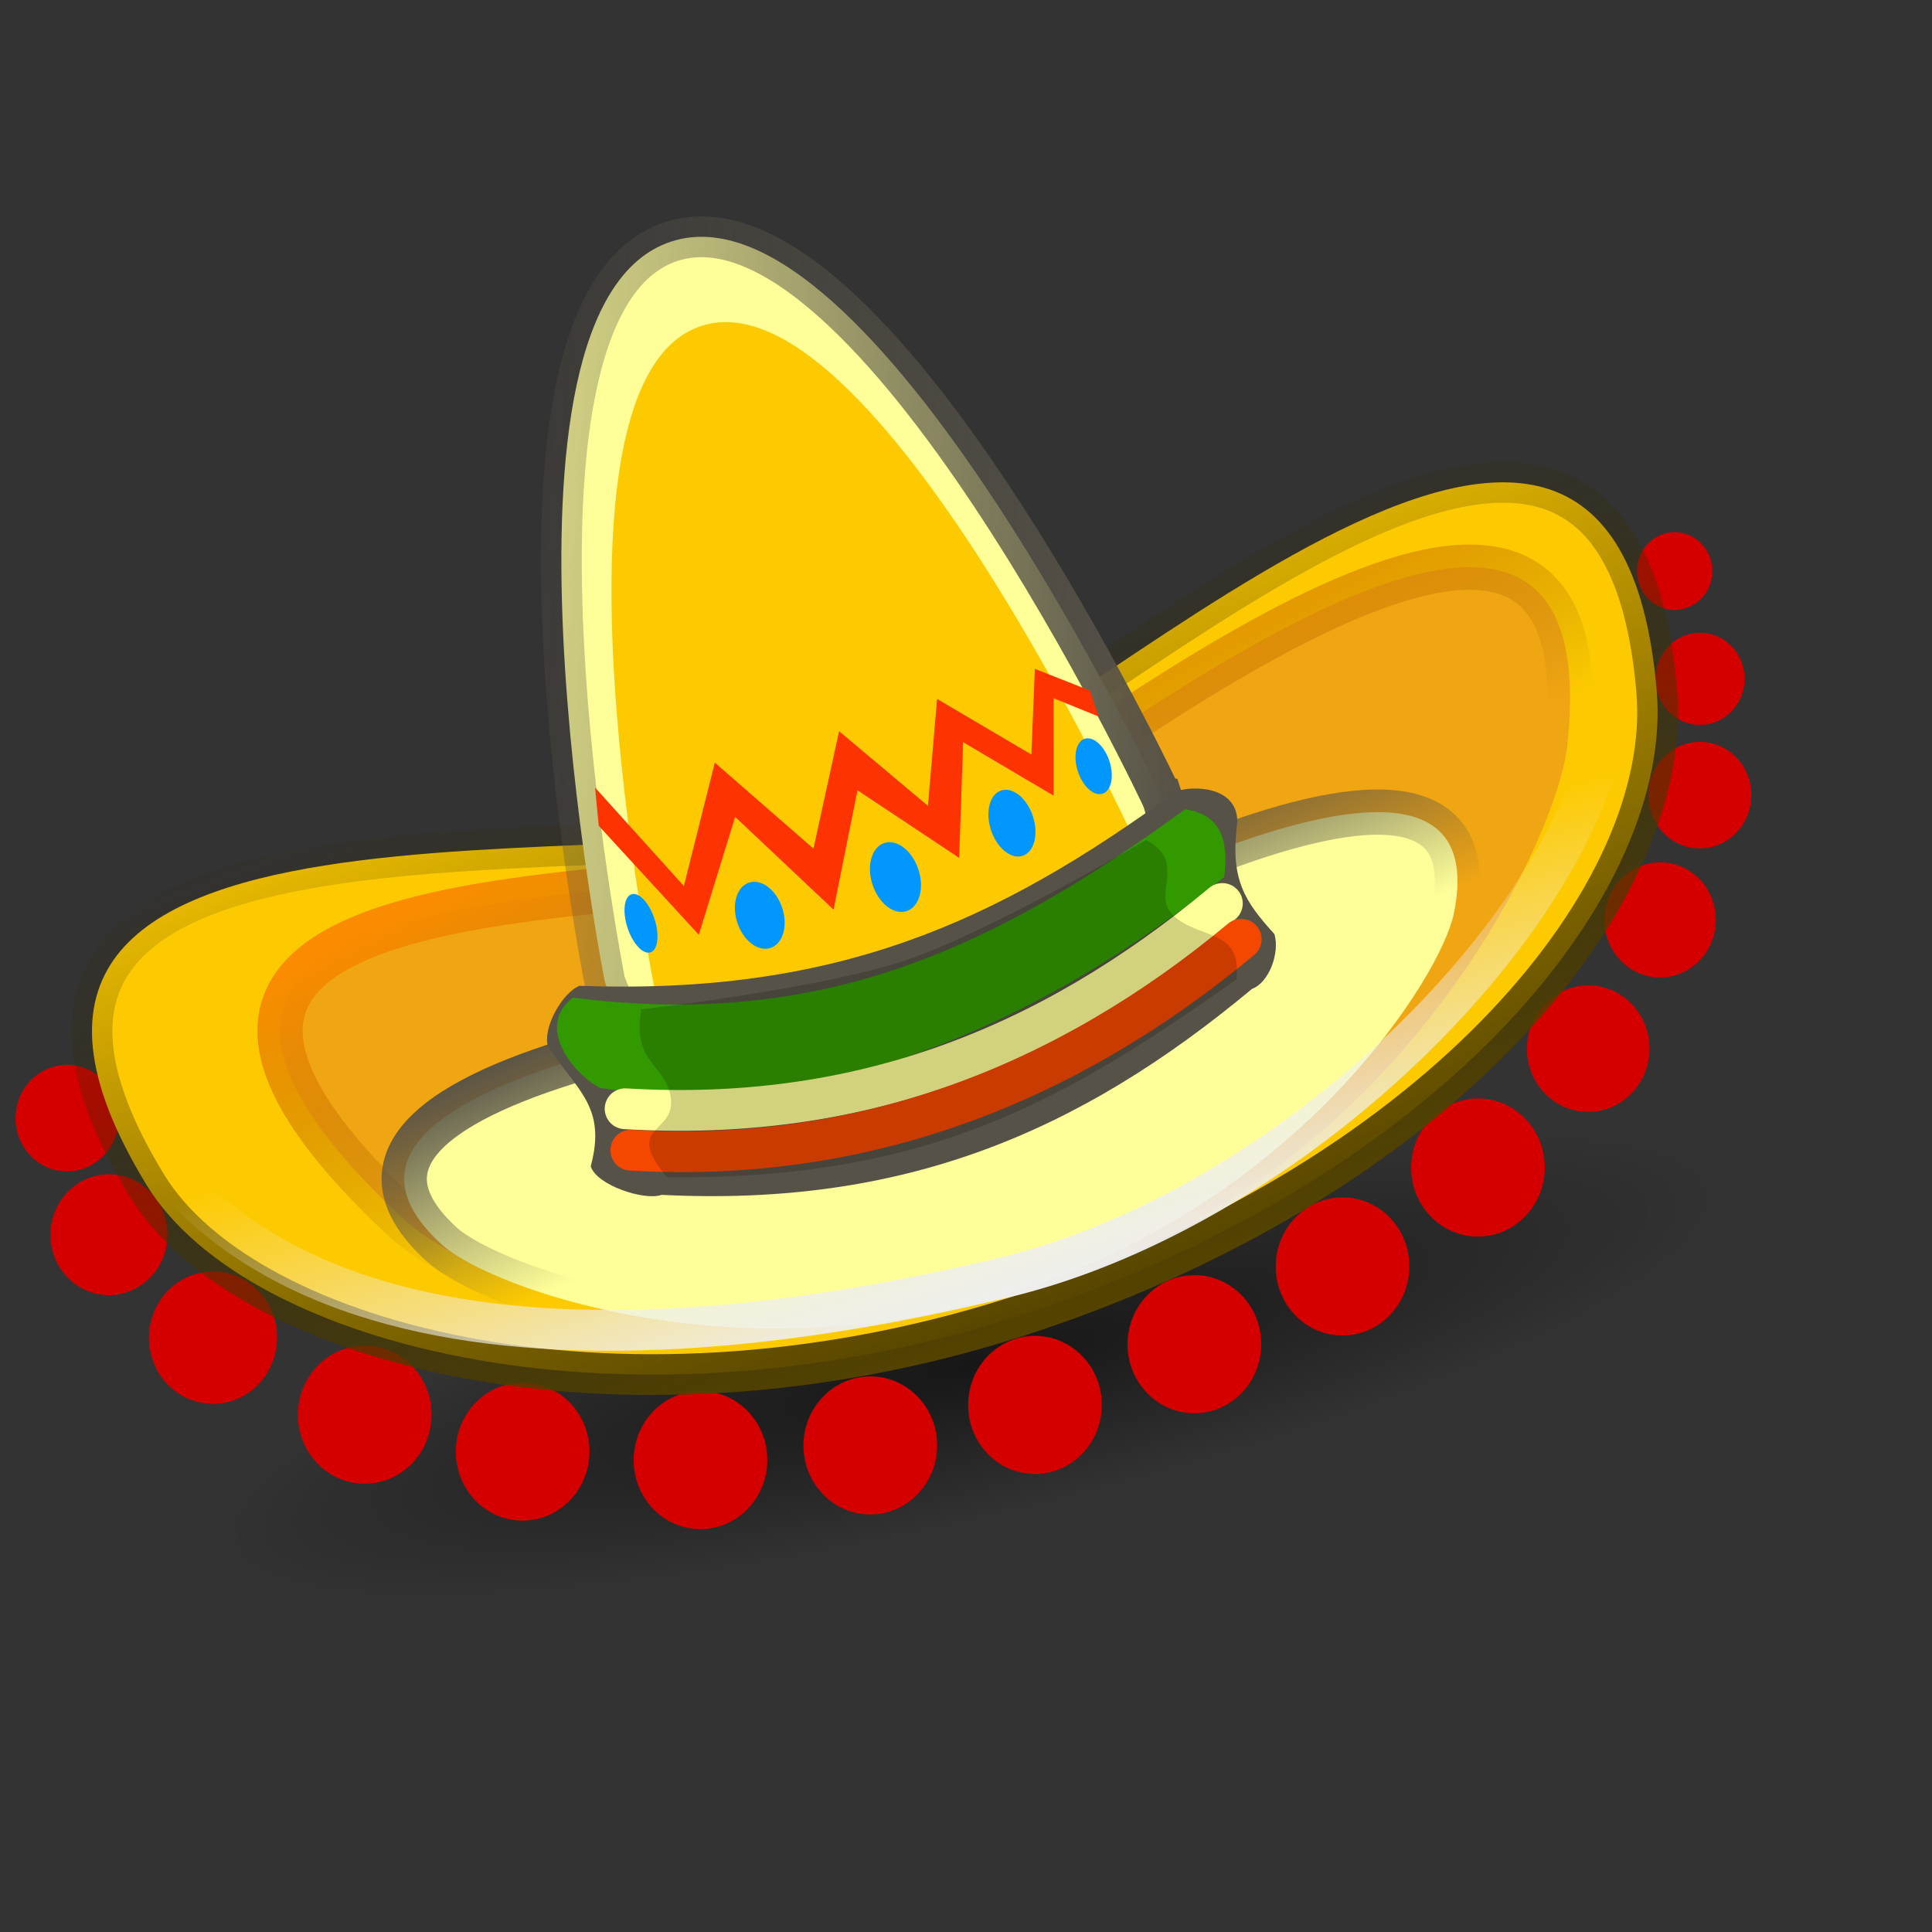 <svg xmlns="http://www.w3.org/2000/svg" viewBox="0 0 250 250"><rect x="0" y="0" width="250" height="250" fill="#333333" stroke="none"/><defs><linearGradient id="c" x1="15.731" gradientUnits="userSpaceOnUse" y1="-7.261" gradientTransform="matrix(.774 -.207 .205 .769 7.976 21.116)" x2="17.917" y2="2.697"><stop stop-color="#fb8b00" offset="0"/><stop stop-color="#986601" stop-opacity="0" offset="1"/></linearGradient><linearGradient id="e" x1="23.45" gradientUnits="userSpaceOnUse" y1="19.523" gradientTransform="rotate(-22.812 17.183 23.97) scale(.943)" x2="23.574" y2="25.477"><stop stop-color="#565248" offset="0"/><stop stop-color="#565248" stop-opacity="0" offset="1"/></linearGradient><linearGradient id="f" x1="29.849" gradientUnits="userSpaceOnUse" y1="31.564" gradientTransform="rotate(-14.934 20.396 18.876) scale(.849)" x2="29.574" y2="22.322"><stop stop-color="#eee" offset="0"/><stop stop-color="#eee" stop-opacity="0" offset="1"/></linearGradient><linearGradient id="b" y2="9.567" gradientUnits="userSpaceOnUse" y1="26.968" x2="18.005" x1="24.543"><stop stop-color="#540" offset="0"/><stop stop-color="#2b2200" stop-opacity="0" offset="1"/></linearGradient><linearGradient id="d" y2="11.386" gradientUnits="userSpaceOnUse" y1="12.649" x2="6.417" x1="27.262"><stop stop-color="#565248" offset="0"/><stop stop-color="#565248" stop-opacity="0" offset="1"/></linearGradient><radialGradient id="a" gradientUnits="userSpaceOnUse" cy="41.173" cx="23.226" gradientTransform="matrix(.817 0 0 .269 4.258 29.583)" r="19.562"><stop offset="0"/><stop stop-opacity="0" offset="1"/></radialGradient></defs><path opacity=".55" d="M43.125 40.438c0 3.762-8.758 6.813-19.562 6.813C12.758 47.25 4 44.2 4 40.439c0-3.763 8.758-6.813 19.562-6.813s19.562 3.05 19.562 6.812z" fill-rule="evenodd" transform="matrix(6.258 -1.503 1.087 3.67 -64.045 62.44)" fill="url(#a)" color="#000"/><path fill="#980101" d="M129.664 144.621c.875 2.672-.584 5.549-3.26 6.425s-5.556-.58-6.431-3.252.584-5.548 3.26-6.424 5.555.58 6.43 3.251z"/><g fill="#d40000"><path d="M99.286 189.067c-.077 4.934-4.01 8.874-8.786 8.8-4.776-.073-8.586-4.133-8.51-9.067.077-4.934 4.01-8.874 8.786-8.8 4.776.073 8.586 4.133 8.51 9.067zM121.263 187.176c-.076 4.934-4.01 8.874-8.786 8.8-4.776-.073-8.586-4.133-8.51-9.067.077-4.934 4.01-8.874 8.786-8.8 4.776.073 8.586 4.133 8.51 9.067zM142.57 181.93c-.077 4.933-4.01 8.874-8.786 8.8-4.776-.074-8.586-4.134-8.51-9.068.076-4.934 4.01-8.874 8.786-8.8 4.776.073 8.585 4.133 8.51 9.067zM163.199 174.072c-.076 4.934-4.01 8.874-8.786 8.8-4.776-.074-8.585-4.133-8.51-9.067.077-4.935 4.01-8.875 8.786-8.801 4.776.074 8.586 4.133 8.51 9.068zM182.37 164.011c-.077 4.934-4.01 8.875-8.786 8.8-4.776-.073-8.586-4.133-8.51-9.067.076-4.934 4.01-8.874 8.786-8.8 4.776.073 8.586 4.133 8.51 9.067zM199.891 151.216c-.076 4.934-4.01 8.874-8.786 8.8-4.776-.073-8.585-4.133-8.51-9.067.077-4.934 4.01-8.874 8.786-8.8 4.776.073 8.586 4.133 8.51 9.067zM213.438 135.815c-.07 4.524-3.676 8.136-8.055 8.069-4.379-.068-7.871-3.79-7.802-8.313.07-4.524 3.677-8.136 8.055-8.069 4.379.068 7.872 3.79 7.802 8.313zM222.022 119.143c-.064 4.114-3.343 7.398-7.324 7.337-3.982-.062-7.157-3.446-7.094-7.559.064-4.113 3.343-7.398 7.324-7.336 3.981.061 7.157 3.445 7.094 7.558zM226.616 102.99c-.059 3.806-3.093 6.844-6.776 6.787-3.683-.056-6.622-3.187-6.563-6.993.059-3.805 3.093-6.844 6.776-6.787 3.683.057 6.621 3.188 6.563 6.993zM225.745 87.926c-.051 3.292-2.676 5.921-5.862 5.872-3.187-.05-5.73-2.758-5.678-6.05.05-3.293 2.675-5.922 5.862-5.872 3.187.049 5.729 2.758 5.678 6.05zM221.564 73.973c-.043 2.78-2.258 4.999-4.948 4.958-2.69-.042-4.836-2.329-4.794-5.108.043-2.78 2.259-4.998 4.949-4.957 2.69.042 4.836 2.328 4.793 5.107zM76.273 187.969c-.076 4.934-4.01 8.874-8.785 8.8-4.776-.073-8.586-4.133-8.51-9.067.076-4.934 4.01-8.874 8.786-8.8 4.776.073 8.586 4.133 8.51 9.067zM55.839 183.193c-.076 4.934-4.01 8.875-8.786 8.8-4.776-.073-8.586-4.133-8.51-9.067.077-4.934 4.01-8.874 8.786-8.8 4.776.073 8.586 4.133 8.51 9.067zM35.847 173.22c-.073 4.73-3.843 8.506-8.42 8.435-4.577-.07-8.229-3.961-8.156-8.69.073-4.729 3.843-8.505 8.42-8.435 4.578.071 8.23 3.962 8.156 8.69zM21.66 159.888c-.066 4.318-3.508 7.767-7.688 7.702-4.18-.064-7.515-3.617-7.448-7.936.066-4.318 3.51-7.767 7.69-7.702 4.18.064 7.514 3.618 7.447 7.936zM15.342 144.788c-.058 3.805-3.092 6.844-6.775 6.787-3.684-.057-6.622-3.188-6.563-6.993.058-3.806 3.092-6.844 6.775-6.788 3.684.057 6.622 3.188 6.563 6.994z"/></g><path stroke="url(#b)" stroke-width=".957" fill="#fdca01" d="M19.696 15.108c5.075-1.662 17.64-14.769 18.646-2.946.401 4.716-4.946 11.332-14.711 14.587-9.319 3.106-18.367.854-20.712-2.985-6.183-10.127 11.702-6.993 16.777-8.656z" transform="matrix(5.516 0 0 5.514 2.884 22.33)"/><path stroke="url(#c)" stroke-width="1.062" fill="#f0a513" d="M21.905 15.596c4.074-2.601 15.357-11.513 14.34-2.159-.239 2.195-3.774 9.752-11.545 12.432-7.771 2.681-14.162.177-15.744-1.298-10.259-9.57 9.649-6.869 12.949-8.975z" transform="matrix(5.516 0 0 5.514 2.884 22.33)"/><path stroke="url(#d)" stroke-width=".957" fill="#ff9" d="M26.749 14.702c1.662 5.075-11.422 9.36-13.084 4.285 0 0-3.118-15.836 1.556-17.367C19.892.089 26.748 14.702 26.748 14.702z" transform="matrix(5.516 0 0 5.514 2.884 22.33)"/><path stroke="url(#e)" stroke-width="1.062" fill="#ff9" d="M21.074 19.315s13.782-8.23 12.511-1.935c-.298 1.478-3.572 6.689-10.128 8.836-6.557 2.148-12.501-.044-13.615-1.059-4.75-4.324 11.232-5.842 11.232-5.842z" transform="matrix(5.516 0 0 5.514 2.884 22.33)"/><path fill="#fdca01" d="M146.734 108.564c8.356 25.503-53.506 45.758-61.861 20.255 0 0-16.23-79.402 5.863-86.637 22.092-7.23 55.998 66.384 55.998 66.384z"/><path fill="#565248" d="M75.01 127.565c33.089 1.193 53.774-8.08 77.158-25.151 2.195-.803 7.954-.695 7.942 3.949-.965 7.398.888 10.188 4.802 14.513.72 2.45-.713 6.287-2.908 7.09-22.528 18.78-45.337 28.21-76.402 26.649-2.195.802-8.442-1.255-9.16-3.705 2.07-7.674-1.73-9.745-5.534-15.489-.72-2.45 1.906-7.053 4.102-7.856z"/><path d="M74.133 129.093c-5.022 3.852.32 10.106 3.533 11.697 29.626 4.402 58.132-9.237 80.737-27.293.59-4.57-.28-8.083-5.046-8.773-24.465 17.774-46.742 28.537-79.226 24.369z" fill="#390"/><path stroke-linejoin="round" d="M14.142 21.97c5.423.324 9.896-1.391 14.01-4.817" stroke="#ff9" stroke-linecap="round" stroke-width=".957" fill="none" transform="matrix(5.516 0 0 5.514 2.884 22.33)"/><path fill="#0197fd" d="M84.688 118.907c.68 2.075.45 4.013-.513 4.328s-2.294-1.111-2.974-3.186c-.68-2.075-.45-4.013.512-4.328s2.295 1.11 2.975 3.186zM101.22 117.487c.764 2.336.084 4.655-1.52 5.18-1.606.526-3.527-.941-4.292-3.277-.766-2.335-.085-4.655 1.52-5.18 1.605-.526 3.526.942 4.291 3.277zM118.842 112.518c.798 2.434.114 4.841-1.527 5.379-1.64.537-3.617-1-4.414-3.433-.797-2.434-.113-4.842 1.527-5.379 1.641-.537 3.617 1 4.414 3.433zM133.655 105.627c.765 2.335.171 4.626-1.327 5.117-1.498.49-3.332-1.006-4.097-3.341-.766-2.336-.172-4.627 1.326-5.117 1.498-.49 3.332 1.005 4.098 3.34zM143.557 98.484c.642 1.96.25 3.85-.877 4.218s-2.561-.921-3.204-2.882-.25-3.849.877-4.218 2.561.922 3.204 2.882z"/><path d="M90.428 120.965l4.7-15.257 12.735 12.007 3.095-15.452 13.159 8.753.51-14.972 11.712 6.915-.012-12.61 5.844 2.371-1.157-3.363-7.104-2.809-.452 11.09-12.199-7.197-1.187 13.834-11.493-9.657-3.316 15.194-12.768-11.131-4.002 15.972-11.494-12.74.477 4.946 12.95 14.106z" fill="#fd3301"/><path stroke-linejoin="round" d="M1.642 20.173c2.906 8.965 14.848 7.339 21.386 5.759 9.512-2.286 19.3-14.785 11.287-18.371" stroke="url(#f)" stroke-linecap="round" stroke-width=".957" fill="none" transform="matrix(5.516 0 0 5.514 2.884 22.33)"/><path stroke-linejoin="round" d="M14.275 22.942c5.423.324 10.205-1.524 14.319-4.95" stroke="#f44800" stroke-linecap="round" stroke-width=".957" fill="none" transform="matrix(5.516 0 0 5.514 2.884 22.33)"/><path fill-opacity=".177" d="M82.986 130.61c-1.223 6.991 3.102 7.069 3.788 11.238.83 5.056-6.255 3.527-.468 10.488 34.194.374 51.799-10.2 73.672-25.584.859-6.704-5.016-5.123-8.304-8.437-2.568-2.59 1.946-6.856-3.371-9.62 0 0-20.18 11.899-31.157 15.583-11 3.693-34.162 6.331-34.162 6.331z"/></svg>